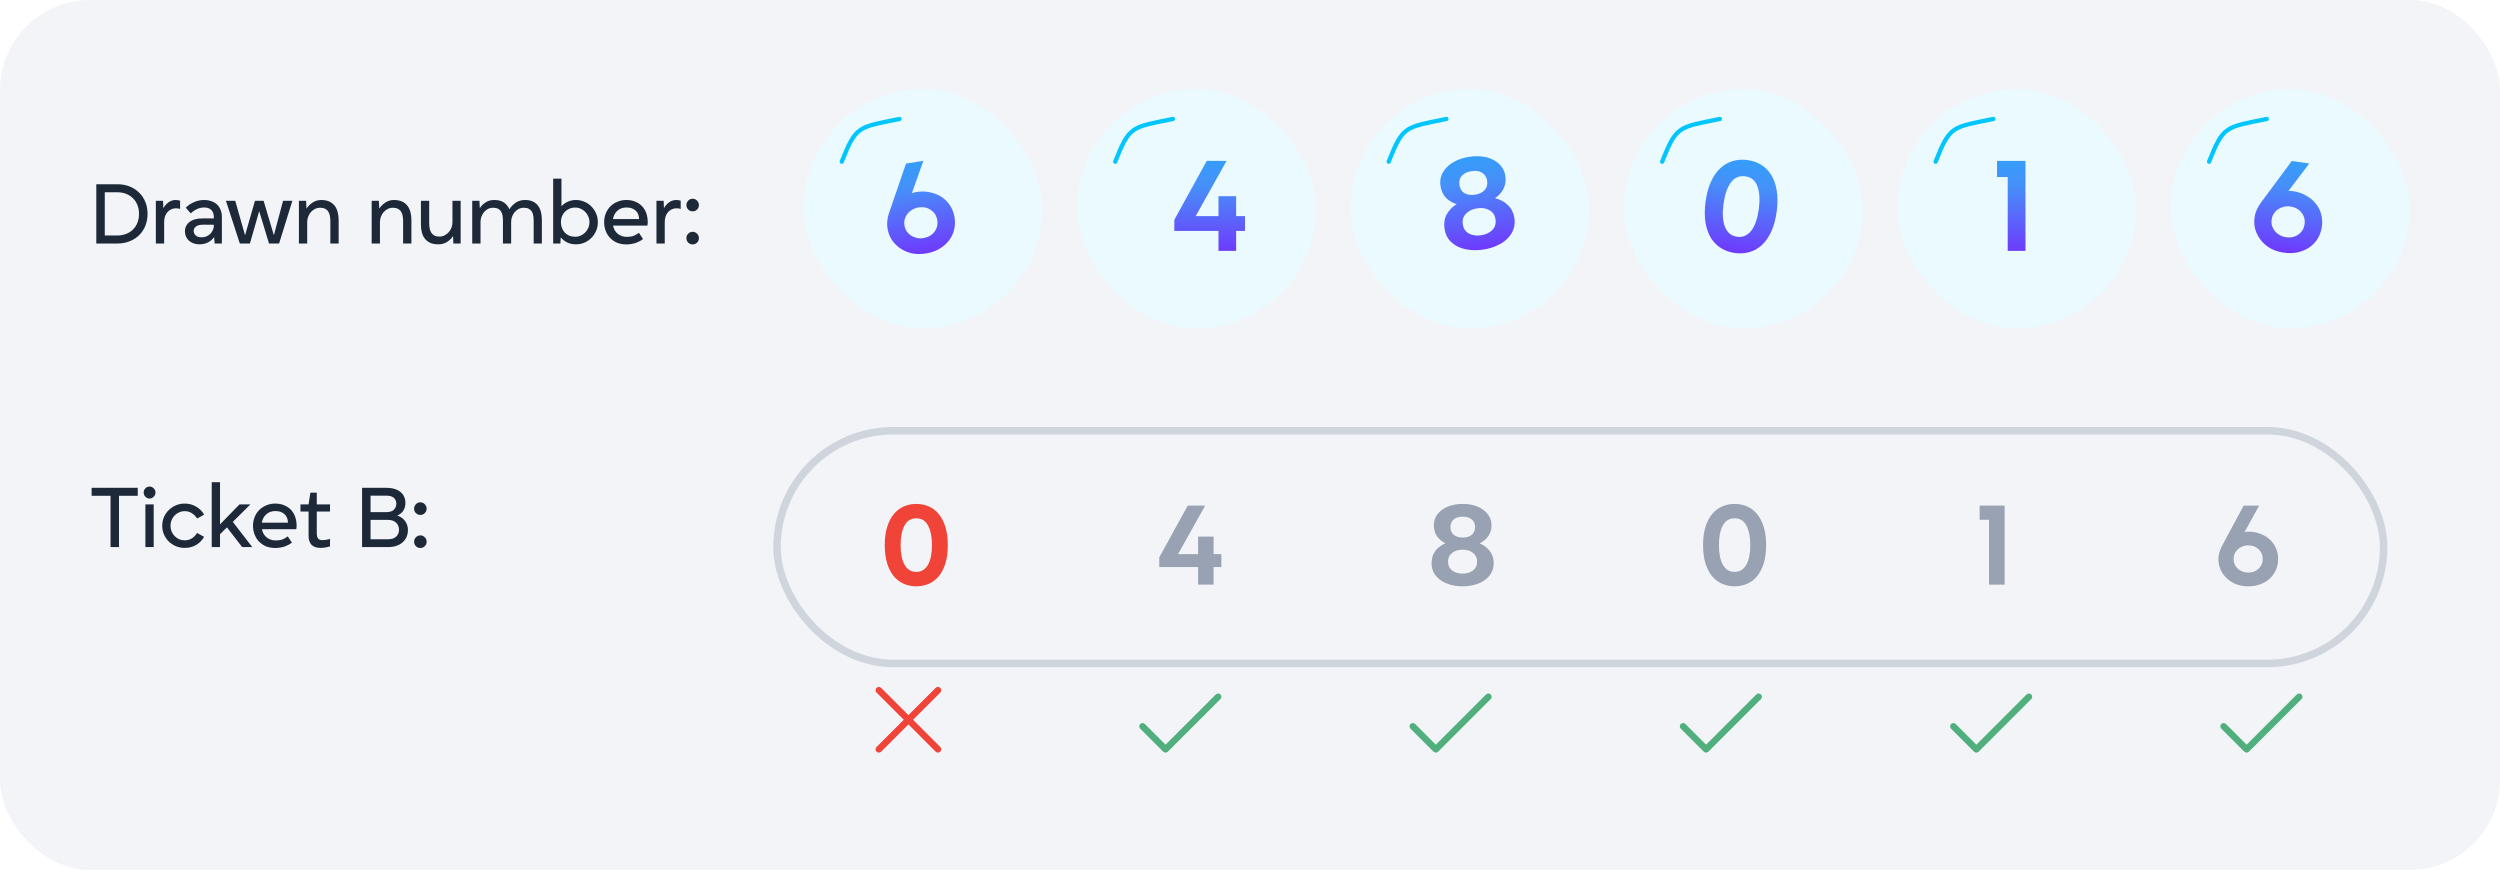 <svg width="333" height="116" viewBox="0 0 333 116" fill="none" xmlns="http://www.w3.org/2000/svg">
<rect width="333" height="115.872" rx="12" fill="#F2F4F7"/>
<path d="M13.956 25.608V31.368H15.612C16.052 31.368 16.452 31.296 16.812 31.152C17.172 31.008 17.476 30.812 17.724 30.564C17.98 30.308 18.176 30.004 18.312 29.652C18.448 29.292 18.516 28.904 18.516 28.488C18.516 28.064 18.448 27.676 18.312 27.324C18.176 26.972 17.98 26.672 17.724 26.424C17.476 26.168 17.172 25.968 16.812 25.824C16.452 25.68 16.052 25.608 15.612 25.608H13.956ZM12.828 32.436V24.54H15.612C16.244 24.54 16.808 24.644 17.304 24.852C17.808 25.06 18.232 25.344 18.576 25.704C18.928 26.056 19.196 26.472 19.38 26.952C19.564 27.432 19.656 27.944 19.656 28.488C19.656 29.032 19.564 29.544 19.38 30.024C19.196 30.504 18.928 30.924 18.576 31.284C18.232 31.636 17.808 31.916 17.304 32.124C16.808 32.332 16.244 32.436 15.612 32.436H12.828ZM21.864 32.436H20.76V26.748H21.72L21.756 27.72C21.94 27.408 22.168 27.152 22.44 26.952C22.72 26.744 23.04 26.64 23.4 26.64C23.488 26.64 23.58 26.648 23.676 26.664C23.78 26.672 23.884 26.696 23.988 26.736V27.828C23.812 27.772 23.624 27.744 23.424 27.744C23.192 27.744 22.98 27.792 22.788 27.888C22.596 27.976 22.432 28.1 22.296 28.26C22.16 28.42 22.052 28.612 21.972 28.836C21.9 29.06 21.864 29.304 21.864 29.568V32.436ZM24.742 27.66C24.854 27.548 24.99 27.432 25.15 27.312C25.31 27.192 25.494 27.084 25.702 26.988C25.91 26.884 26.138 26.8 26.386 26.736C26.634 26.672 26.902 26.64 27.19 26.64C27.542 26.64 27.862 26.692 28.15 26.796C28.438 26.892 28.686 27.036 28.894 27.228C29.102 27.42 29.262 27.656 29.374 27.936C29.494 28.208 29.554 28.52 29.554 28.872V32.436H28.594L28.522 31.584C28.298 31.888 28.022 32.124 27.694 32.292C27.366 32.46 26.986 32.544 26.554 32.544C26.266 32.544 26.002 32.5 25.762 32.412C25.53 32.324 25.33 32.204 25.162 32.052C24.994 31.892 24.862 31.708 24.766 31.5C24.678 31.284 24.634 31.052 24.634 30.804C24.634 30.292 24.838 29.88 25.246 29.568C25.654 29.248 26.246 29.088 27.022 29.088H28.486V28.968C28.486 28.528 28.374 28.196 28.15 27.972C27.926 27.748 27.606 27.636 27.19 27.636C26.998 27.636 26.81 27.66 26.626 27.708C26.45 27.756 26.286 27.82 26.134 27.9C25.99 27.972 25.854 28.056 25.726 28.152C25.606 28.24 25.502 28.332 25.414 28.428L24.742 27.66ZM28.486 29.94L27.142 29.928C26.686 29.92 26.346 29.996 26.122 30.156C25.906 30.316 25.798 30.516 25.798 30.756C25.798 30.972 25.882 31.168 26.05 31.344C26.226 31.52 26.49 31.608 26.842 31.608C27.058 31.608 27.266 31.572 27.466 31.5C27.666 31.42 27.838 31.312 27.982 31.176C28.134 31.032 28.254 30.864 28.342 30.672C28.438 30.48 28.486 30.272 28.486 30.048V29.94ZM31.332 26.748L32.628 31.296H32.652L33.96 26.748H35.112L36.468 31.296H36.492L37.704 26.748H38.94L37.176 32.436H35.832L34.536 28.164H34.512L33.288 32.436H31.944L30.096 26.748H31.332ZM40.919 32.436H39.815V26.748H40.775L40.823 27.78C41.055 27.444 41.335 27.172 41.663 26.964C41.999 26.748 42.371 26.64 42.779 26.64C43.203 26.64 43.563 26.708 43.859 26.844C44.155 26.98 44.395 27.168 44.579 27.408C44.763 27.648 44.895 27.928 44.975 28.248C45.063 28.568 45.107 28.912 45.107 29.28V32.436H44.003V29.448C44.003 29.2 43.983 28.968 43.943 28.752C43.903 28.536 43.831 28.348 43.727 28.188C43.631 28.028 43.495 27.904 43.319 27.816C43.143 27.72 42.919 27.672 42.647 27.672C42.399 27.672 42.171 27.724 41.963 27.828C41.755 27.932 41.571 28.072 41.411 28.248C41.259 28.424 41.139 28.628 41.051 28.86C40.963 29.084 40.919 29.32 40.919 29.568V32.436ZM50.61 32.436H49.506V26.748H50.466L50.514 27.78C50.746 27.444 51.026 27.172 51.354 26.964C51.69 26.748 52.062 26.64 52.47 26.64C52.894 26.64 53.254 26.708 53.55 26.844C53.846 26.98 54.086 27.168 54.27 27.408C54.454 27.648 54.586 27.928 54.666 28.248C54.754 28.568 54.798 28.912 54.798 29.28V32.436H53.694V29.448C53.694 29.2 53.674 28.968 53.634 28.752C53.594 28.536 53.522 28.348 53.418 28.188C53.322 28.028 53.186 27.904 53.01 27.816C52.834 27.72 52.61 27.672 52.338 27.672C52.09 27.672 51.862 27.724 51.654 27.828C51.446 27.932 51.262 28.072 51.102 28.248C50.95 28.424 50.83 28.628 50.742 28.86C50.654 29.084 50.61 29.32 50.61 29.568V32.436ZM60.266 26.748H61.358V32.436H60.386L60.35 31.44C60.134 31.768 59.858 32.036 59.522 32.244C59.194 32.444 58.814 32.544 58.382 32.544C57.95 32.544 57.586 32.476 57.29 32.34C57.002 32.204 56.766 32.016 56.582 31.776C56.398 31.536 56.266 31.256 56.186 30.936C56.106 30.608 56.066 30.26 56.066 29.892V26.748H57.17V29.616C57.17 29.888 57.186 30.14 57.218 30.372C57.258 30.604 57.33 30.804 57.434 30.972C57.538 31.14 57.678 31.272 57.854 31.368C58.03 31.464 58.254 31.512 58.526 31.512C58.774 31.512 59.002 31.46 59.21 31.356C59.426 31.252 59.61 31.112 59.762 30.936C59.922 30.76 60.046 30.56 60.134 30.336C60.222 30.104 60.266 29.864 60.266 29.616V26.748ZM64.005 32.436H62.901V26.748H63.861L63.909 27.72C64.125 27.4 64.393 27.14 64.713 26.94C65.033 26.74 65.405 26.64 65.829 26.64C66.373 26.64 66.805 26.752 67.125 26.976C67.453 27.2 67.693 27.5 67.845 27.876C68.077 27.516 68.365 27.22 68.709 26.988C69.061 26.756 69.465 26.64 69.921 26.64C70.337 26.64 70.689 26.708 70.977 26.844C71.265 26.98 71.497 27.168 71.673 27.408C71.849 27.648 71.977 27.928 72.057 28.248C72.137 28.568 72.177 28.912 72.177 29.28V32.436H71.085V29.448C71.085 29.2 71.069 28.968 71.037 28.752C71.005 28.536 70.941 28.348 70.845 28.188C70.749 28.028 70.613 27.904 70.437 27.816C70.269 27.72 70.049 27.672 69.777 27.672C69.529 27.672 69.301 27.724 69.093 27.828C68.893 27.932 68.717 28.072 68.565 28.248C68.413 28.424 68.293 28.628 68.205 28.86C68.125 29.084 68.085 29.32 68.085 29.568V32.436H66.993V29.448C66.993 29.208 66.977 28.98 66.945 28.764C66.913 28.548 66.849 28.36 66.753 28.2C66.657 28.032 66.525 27.904 66.357 27.816C66.189 27.72 65.965 27.672 65.685 27.672C65.437 27.672 65.209 27.724 65.001 27.828C64.801 27.932 64.625 28.072 64.473 28.248C64.329 28.424 64.213 28.628 64.125 28.86C64.045 29.084 64.005 29.32 64.005 29.568V32.436ZM73.682 23.796H74.786V27.468C75.026 27.212 75.306 27.012 75.626 26.868C75.954 26.716 76.318 26.64 76.718 26.64C77.126 26.64 77.506 26.72 77.858 26.88C78.218 27.032 78.526 27.244 78.782 27.516C79.046 27.78 79.254 28.092 79.406 28.452C79.558 28.804 79.634 29.184 79.634 29.592C79.634 30 79.558 30.384 79.406 30.744C79.254 31.096 79.046 31.408 78.782 31.68C78.526 31.944 78.218 32.156 77.858 32.316C77.506 32.468 77.126 32.544 76.718 32.544C76.294 32.544 75.91 32.464 75.566 32.304C75.222 32.136 74.93 31.908 74.69 31.62L74.642 32.436H73.682V23.796ZM78.518 29.592C78.518 29.328 78.466 29.08 78.362 28.848C78.266 28.608 78.13 28.4 77.954 28.224C77.786 28.048 77.586 27.908 77.354 27.804C77.13 27.7 76.886 27.648 76.622 27.648C76.334 27.648 76.074 27.7 75.842 27.804C75.61 27.9 75.41 28.036 75.242 28.212C75.074 28.38 74.942 28.584 74.846 28.824C74.758 29.056 74.714 29.312 74.714 29.592C74.714 29.864 74.758 30.12 74.846 30.36C74.934 30.592 75.058 30.796 75.218 30.972C75.386 31.148 75.586 31.288 75.818 31.392C76.058 31.488 76.326 31.536 76.622 31.536C76.886 31.536 77.13 31.484 77.354 31.38C77.586 31.276 77.786 31.136 77.954 30.96C78.13 30.784 78.266 30.58 78.362 30.348C78.466 30.108 78.518 29.856 78.518 29.592ZM85.654 31.848C85.543 31.928 85.41 32.012 85.258 32.1C85.115 32.18 84.951 32.256 84.766 32.328C84.591 32.392 84.391 32.444 84.166 32.484C83.942 32.532 83.698 32.556 83.434 32.556C82.971 32.556 82.555 32.48 82.186 32.328C81.826 32.168 81.519 31.956 81.263 31.692C81.007 31.42 80.811 31.104 80.674 30.744C80.538 30.384 80.471 30 80.471 29.592C80.471 29.184 80.543 28.8 80.686 28.44C80.831 28.08 81.031 27.768 81.287 27.504C81.55 27.24 81.862 27.032 82.222 26.88C82.591 26.72 82.995 26.64 83.434 26.64C83.898 26.64 84.306 26.72 84.659 26.88C85.019 27.032 85.319 27.24 85.558 27.504C85.799 27.768 85.978 28.08 86.099 28.44C86.219 28.8 86.278 29.184 86.278 29.592C86.278 29.664 86.275 29.74 86.266 29.82C86.258 29.892 86.246 29.968 86.231 30.048H81.659C81.746 30.512 81.959 30.88 82.294 31.152C82.63 31.416 83.026 31.548 83.483 31.548C83.898 31.548 84.231 31.492 84.478 31.38C84.734 31.26 84.942 31.136 85.103 31.008L85.654 31.848ZM85.126 29.184C85.118 28.696 84.963 28.316 84.659 28.044C84.362 27.772 83.963 27.636 83.459 27.636C82.963 27.636 82.555 27.78 82.234 28.068C81.922 28.348 81.727 28.72 81.647 29.184H85.126ZM88.544 32.436H87.44V26.748H88.4L88.436 27.72C88.62 27.408 88.848 27.152 89.12 26.952C89.4 26.744 89.72 26.64 90.08 26.64C90.168 26.64 90.26 26.648 90.356 26.664C90.46 26.672 90.564 26.696 90.668 26.736V27.828C90.492 27.772 90.304 27.744 90.104 27.744C89.872 27.744 89.66 27.792 89.468 27.888C89.276 27.976 89.112 28.1 88.976 28.26C88.84 28.42 88.732 28.612 88.652 28.836C88.58 29.06 88.544 29.304 88.544 29.568V32.436ZM91.43 31.716C91.43 31.484 91.51 31.288 91.67 31.128C91.83 30.96 92.026 30.876 92.258 30.876C92.49 30.876 92.686 30.96 92.846 31.128C93.014 31.288 93.098 31.484 93.098 31.716C93.098 31.948 93.014 32.148 92.846 32.316C92.686 32.476 92.49 32.556 92.258 32.556C92.034 32.556 91.838 32.476 91.67 32.316C91.51 32.148 91.43 31.948 91.43 31.716ZM91.43 27.324C91.43 27.092 91.51 26.892 91.67 26.724C91.83 26.556 92.026 26.472 92.258 26.472C92.49 26.472 92.686 26.556 92.846 26.724C93.014 26.892 93.098 27.092 93.098 27.324C93.098 27.548 93.014 27.744 92.846 27.912C92.686 28.072 92.49 28.152 92.258 28.152C92.034 28.152 91.838 28.072 91.67 27.912C91.51 27.752 91.43 27.556 91.43 27.324Z" fill="#1D2939"/>
<g filter="url(#filter0_i_106_4115)">
<rect x="107" y="13" width="31.872" height="31.872" rx="15.936" fill="#EBFAFF"/>
<g filter="url(#filter1_f_106_4115)">
<path d="M112.123 22.675C114.024 17.856 114.321 18.106 119.806 16.984" stroke="#00C6FF" stroke-width="0.569" stroke-linecap="round"/>
</g>
<path d="M122.997 22.554L121.454 26.885C121.602 26.812 121.789 26.756 122.017 26.719C122.676 26.611 123.293 26.621 123.867 26.749C124.452 26.862 124.972 27.072 125.428 27.379C125.883 27.674 126.259 28.055 126.557 28.523C126.855 28.991 127.051 29.513 127.145 30.088C127.239 30.663 127.219 31.22 127.086 31.759C126.95 32.285 126.715 32.767 126.381 33.203C126.044 33.627 125.618 33.992 125.102 34.298C124.596 34.59 124.013 34.789 123.354 34.897C122.695 35.005 122.074 35.002 121.489 34.889C120.915 34.761 120.399 34.544 119.943 34.237C119.487 33.93 119.105 33.55 118.797 33.096C118.501 32.64 118.306 32.124 118.212 31.549C118.155 31.201 118.148 30.858 118.191 30.519C118.232 30.168 118.311 29.823 118.428 29.484L120.678 22.933L122.997 22.554ZM120.476 31.179C120.523 31.466 120.621 31.727 120.77 31.961C120.929 32.181 121.12 32.365 121.341 32.514C121.574 32.66 121.831 32.766 122.112 32.831C122.393 32.895 122.69 32.902 123.001 32.851C123.624 32.749 124.108 32.473 124.453 32.023C124.81 31.571 124.94 31.052 124.844 30.464C124.746 29.865 124.456 29.408 123.974 29.093C123.504 28.777 122.957 28.669 122.334 28.771C122.035 28.82 121.756 28.921 121.498 29.074C121.252 29.225 121.042 29.407 120.867 29.62C120.705 29.831 120.585 30.072 120.506 30.343C120.439 30.613 120.429 30.891 120.476 31.179Z" fill="url(#paint0_linear_106_4115)"/>
</g>
<g filter="url(#filter2_i_106_4115)">
<rect x="143.426" y="13" width="31.872" height="31.872" rx="15.936" fill="#EBFAFF"/>
<g filter="url(#filter3_f_106_4115)">
<path d="M148.548 22.675C150.45 17.856 150.746 18.106 156.232 16.984" stroke="#00C6FF" stroke-width="0.569" stroke-linecap="round"/>
</g>
<path d="M162.304 31.894H156.421V30.419L160.737 22.569H163.378L159.262 29.927H162.304V27.268H164.653V29.927H165.837V31.894H164.653V34.553H162.304V31.894Z" fill="url(#paint1_linear_106_4115)"/>
</g>
<g filter="url(#filter4_i_106_4115)">
<rect x="179.851" y="13" width="31.872" height="31.872" rx="15.936" fill="#EBFAFF"/>
<g filter="url(#filter5_f_106_4115)">
<path d="M184.974 22.675C186.875 17.856 187.172 18.106 192.657 16.984" stroke="#00C6FF" stroke-width="0.569" stroke-linecap="round"/>
</g>
<path d="M192.415 31.644C192.303 30.924 192.389 30.29 192.672 29.742C192.966 29.181 193.415 28.712 194.02 28.335C193.437 28.143 192.955 27.849 192.574 27.454C192.203 27.044 191.97 26.534 191.875 25.922C191.801 25.442 191.834 24.988 191.977 24.561C192.131 24.131 192.379 23.749 192.72 23.413C193.059 23.065 193.48 22.772 193.984 22.534C194.488 22.296 195.057 22.128 195.693 22.029C196.329 21.93 196.923 21.917 197.475 21.991C198.027 22.065 198.512 22.217 198.929 22.447C199.355 22.663 199.708 22.953 199.985 23.315C200.263 23.677 200.439 24.098 200.513 24.578C200.609 25.19 200.53 25.749 200.277 26.255C200.034 26.748 199.658 27.175 199.149 27.537C199.84 27.712 200.41 28.023 200.861 28.468C201.321 28.901 201.607 29.477 201.719 30.197C201.801 30.724 201.756 31.223 201.583 31.692C201.421 32.148 201.153 32.558 200.78 32.923C200.418 33.287 199.968 33.59 199.428 33.834C198.891 34.09 198.286 34.27 197.614 34.374C196.942 34.479 196.305 34.492 195.703 34.413C195.115 34.345 194.588 34.194 194.121 33.959C193.666 33.723 193.286 33.413 192.981 33.031C192.686 32.634 192.497 32.172 192.415 31.644ZM194.842 31.009C194.931 31.584 195.204 31.997 195.661 32.245C196.117 32.494 196.663 32.568 197.299 32.469C197.947 32.369 198.445 32.132 198.792 31.758C199.151 31.383 199.286 30.907 199.197 30.331C199.111 29.779 198.84 29.379 198.383 29.131C197.937 28.868 197.396 28.786 196.76 28.885C196.112 28.986 195.609 29.23 195.252 29.618C194.892 29.993 194.756 30.457 194.842 31.009ZM194.398 25.788C194.476 26.291 194.705 26.655 195.084 26.879C195.473 27.089 195.937 27.152 196.477 27.068C197.029 26.982 197.452 26.781 197.747 26.465C198.052 26.135 198.166 25.718 198.087 25.214C198.011 24.722 197.783 24.364 197.404 24.14C197.025 23.917 196.554 23.849 195.99 23.936C195.426 24.024 194.998 24.232 194.705 24.56C194.424 24.887 194.321 25.296 194.398 25.788Z" fill="url(#paint2_linear_106_4115)"/>
</g>
<g filter="url(#filter6_i_106_4115)">
<rect x="216.276" y="13" width="31.872" height="31.872" rx="15.936" fill="#EBFAFF"/>
<g filter="url(#filter7_f_106_4115)">
<path d="M221.399 22.675C223.301 17.856 223.597 18.106 229.082 16.984" stroke="#00C6FF" stroke-width="0.569" stroke-linecap="round"/>
</g>
<path d="M227.18 28.024C227.318 26.976 227.558 26.083 227.9 25.345C228.244 24.594 228.66 23.993 229.147 23.543C229.649 23.083 230.205 22.764 230.816 22.587C231.427 22.41 232.07 22.366 232.744 22.455C233.418 22.544 234.028 22.752 234.572 23.081C235.117 23.41 235.566 23.861 235.919 24.434C236.274 24.995 236.52 25.683 236.658 26.497C236.797 27.299 236.798 28.224 236.66 29.271C236.522 30.318 236.282 31.217 235.938 31.968C235.596 32.707 235.18 33.307 234.691 33.77C234.203 34.22 233.653 34.533 233.042 34.71C232.431 34.887 231.789 34.931 231.114 34.842C230.44 34.754 229.831 34.545 229.286 34.216C228.742 33.887 228.286 33.441 227.919 32.879C227.566 32.306 227.32 31.618 227.18 30.816C227.042 30.002 227.042 29.071 227.18 28.024ZM229.564 28.337C229.483 28.951 229.458 29.511 229.49 30.018C229.521 30.524 229.61 30.964 229.757 31.339C229.903 31.713 230.109 32.016 230.372 32.246C230.648 32.478 230.99 32.621 231.399 32.675C231.797 32.728 232.152 32.676 232.467 32.522C232.793 32.369 233.075 32.13 233.314 31.807C233.553 31.483 233.752 31.081 233.914 30.6C234.075 30.119 234.196 29.571 234.277 28.957C234.438 27.73 234.374 26.729 234.084 25.956C233.807 25.173 233.266 24.728 232.459 24.622C231.653 24.516 231.008 24.805 230.527 25.488C230.046 26.16 229.725 27.11 229.564 28.337Z" fill="url(#paint3_linear_106_4115)"/>
</g>
<g filter="url(#filter8_i_106_4115)">
<rect x="252.702" y="13" width="31.872" height="31.872" rx="15.936" fill="#EBFAFF"/>
<g filter="url(#filter9_f_106_4115)">
<path d="M257.825 22.675C259.726 17.856 260.023 18.106 265.508 16.984" stroke="#00C6FF" stroke-width="0.569" stroke-linecap="round"/>
</g>
<path d="M267.427 24.718H266.007V22.569H269.795V34.553H267.427V24.718Z" fill="url(#paint4_linear_106_4115)"/>
</g>
<g filter="url(#filter10_i_106_4115)">
<rect x="289.127" y="13" width="31.872" height="31.872" rx="15.936" fill="#EBFAFF"/>
<g filter="url(#filter11_f_106_4115)">
<path d="M294.25 22.675C296.152 17.856 296.448 18.106 301.934 16.984" stroke="#00C6FF" stroke-width="0.569" stroke-linecap="round"/>
</g>
<path d="M307.593 22.92L304.814 26.582C304.977 26.557 305.173 26.561 305.401 26.594C306.062 26.69 306.647 26.886 307.156 27.181C307.679 27.466 308.112 27.823 308.454 28.254C308.798 28.672 309.041 29.149 309.184 29.685C309.326 30.221 309.356 30.778 309.272 31.355C309.188 31.931 309.001 32.456 308.711 32.929C308.423 33.391 308.053 33.778 307.602 34.093C307.153 34.396 306.637 34.615 306.053 34.751C305.482 34.876 304.867 34.89 304.206 34.794C303.545 34.698 302.953 34.507 302.43 34.222C301.921 33.927 301.495 33.565 301.153 33.134C300.811 32.704 300.562 32.226 300.405 31.7C300.261 31.176 300.231 30.625 300.315 30.049C300.365 29.7 300.463 29.371 300.606 29.061C300.751 28.738 300.931 28.433 301.144 28.145L305.269 22.581L307.593 22.92ZM302.585 30.38C302.543 30.668 302.558 30.946 302.629 31.215C302.715 31.472 302.84 31.705 303.006 31.914C303.184 32.124 303.397 32.302 303.646 32.449C303.894 32.595 304.175 32.691 304.487 32.737C305.112 32.828 305.657 32.711 306.121 32.386C306.598 32.063 306.879 31.607 306.965 31.018C307.052 30.418 306.914 29.894 306.55 29.449C306.197 29.005 305.708 28.737 305.084 28.646C304.783 28.602 304.487 28.614 304.195 28.682C303.915 28.752 303.66 28.862 303.429 29.012C303.211 29.164 303.023 29.358 302.866 29.593C302.721 29.829 302.627 30.091 302.585 30.38Z" fill="url(#paint5_linear_106_4115)"/>
</g>
<path d="M18.348 66.045H15.852V72.873H14.724V66.045H12.204V64.977H18.348V66.045ZM19.366 67.185H20.471V72.873H19.366V67.185ZM19.139 65.601C19.139 65.385 19.215 65.201 19.366 65.049C19.518 64.889 19.703 64.809 19.919 64.809C20.134 64.809 20.319 64.889 20.471 65.049C20.631 65.201 20.71 65.385 20.71 65.601C20.71 65.817 20.631 66.005 20.471 66.165C20.319 66.325 20.134 66.405 19.919 66.405C19.703 66.405 19.518 66.325 19.366 66.165C19.215 66.005 19.139 65.817 19.139 65.601ZM27.187 71.505C26.939 71.953 26.587 72.313 26.131 72.585C25.683 72.849 25.171 72.981 24.595 72.981C24.179 72.981 23.791 72.905 23.431 72.753C23.071 72.601 22.755 72.393 22.483 72.129C22.211 71.857 21.995 71.541 21.835 71.181C21.683 70.821 21.607 70.437 21.607 70.029C21.607 69.621 21.683 69.237 21.835 68.877C21.995 68.517 22.211 68.205 22.483 67.941C22.755 67.669 23.071 67.457 23.431 67.305C23.791 67.153 24.179 67.077 24.595 67.077C25.171 67.077 25.683 67.213 26.131 67.485C26.587 67.749 26.939 68.105 27.187 68.553L26.251 69.069C26.091 68.789 25.867 68.557 25.579 68.373C25.291 68.181 24.967 68.085 24.607 68.085C24.343 68.085 24.095 68.137 23.863 68.241C23.639 68.337 23.439 68.473 23.263 68.649C23.095 68.825 22.959 69.033 22.855 69.273C22.759 69.505 22.711 69.757 22.711 70.029C22.711 70.301 22.759 70.557 22.855 70.797C22.959 71.029 23.095 71.233 23.263 71.409C23.439 71.585 23.639 71.725 23.863 71.829C24.095 71.925 24.343 71.973 24.607 71.973C24.967 71.973 25.291 71.881 25.579 71.697C25.867 71.505 26.091 71.269 26.251 70.989L27.187 71.505ZM29.306 72.873H28.202V64.233H29.306V69.849L31.898 67.185H33.35L31.01 69.513L33.602 72.873H32.258L30.23 70.245L29.306 71.157V72.873ZM38.885 72.285C38.773 72.365 38.641 72.449 38.489 72.537C38.345 72.617 38.181 72.693 37.997 72.765C37.821 72.829 37.621 72.881 37.397 72.921C37.173 72.969 36.929 72.993 36.665 72.993C36.201 72.993 35.785 72.917 35.417 72.765C35.057 72.605 34.749 72.393 34.493 72.129C34.237 71.857 34.041 71.541 33.905 71.181C33.769 70.821 33.701 70.437 33.701 70.029C33.701 69.621 33.773 69.237 33.917 68.877C34.061 68.517 34.261 68.205 34.517 67.941C34.781 67.677 35.093 67.469 35.453 67.317C35.821 67.157 36.225 67.077 36.665 67.077C37.129 67.077 37.537 67.157 37.889 67.317C38.249 67.469 38.549 67.677 38.789 67.941C39.029 68.205 39.209 68.517 39.329 68.877C39.449 69.237 39.509 69.621 39.509 70.029C39.509 70.101 39.505 70.177 39.497 70.257C39.489 70.329 39.477 70.405 39.461 70.485H34.889C34.977 70.949 35.189 71.317 35.525 71.589C35.861 71.853 36.257 71.985 36.713 71.985C37.129 71.985 37.461 71.929 37.709 71.817C37.965 71.697 38.173 71.573 38.333 71.445L38.885 72.285ZM38.357 69.621C38.349 69.133 38.193 68.753 37.889 68.481C37.593 68.209 37.193 68.073 36.689 68.073C36.193 68.073 35.785 68.217 35.465 68.505C35.153 68.785 34.957 69.157 34.877 69.621H38.357ZM41.103 67.185L41.343 65.625H42.195V67.185H43.959V68.133H42.195V70.977C42.195 71.345 42.255 71.601 42.375 71.745C42.503 71.881 42.695 71.949 42.951 71.949C43.087 71.949 43.235 71.937 43.395 71.913C43.563 71.881 43.751 71.841 43.959 71.793V72.777C43.719 72.849 43.495 72.901 43.287 72.933C43.079 72.965 42.883 72.981 42.699 72.981C42.155 72.981 41.751 72.841 41.487 72.561C41.231 72.273 41.103 71.885 41.103 71.397V68.133H40.023V67.185H41.103ZM48.23 72.873V64.977H51.458C51.89 64.977 52.262 65.029 52.574 65.133C52.894 65.229 53.158 65.369 53.366 65.553C53.582 65.729 53.742 65.945 53.846 66.201C53.95 66.449 54.002 66.721 54.002 67.017C54.002 67.393 53.91 67.725 53.726 68.013C53.55 68.293 53.282 68.513 52.922 68.673C53.386 68.833 53.738 69.085 53.978 69.429C54.218 69.773 54.338 70.165 54.338 70.605C54.338 70.917 54.282 71.209 54.17 71.481C54.058 71.753 53.89 71.993 53.666 72.201C53.45 72.409 53.174 72.573 52.838 72.693C52.51 72.813 52.126 72.873 51.686 72.873H48.23ZM51.686 71.829C52.182 71.829 52.55 71.705 52.79 71.457C53.03 71.209 53.15 70.913 53.15 70.569C53.15 70.393 53.118 70.225 53.054 70.065C52.998 69.905 52.91 69.765 52.79 69.645C52.67 69.525 52.518 69.429 52.334 69.357C52.15 69.285 51.934 69.249 51.686 69.249H49.358V71.829H51.686ZM49.358 68.217H51.434C51.906 68.217 52.25 68.109 52.466 67.893C52.682 67.677 52.79 67.405 52.79 67.077C52.79 66.765 52.682 66.513 52.466 66.321C52.25 66.121 51.914 66.021 51.458 66.021H49.358V68.217ZM55.16 72.153C55.16 71.921 55.24 71.725 55.401 71.565C55.56 71.397 55.757 71.313 55.989 71.313C56.221 71.313 56.416 71.397 56.577 71.565C56.745 71.725 56.828 71.921 56.828 72.153C56.828 72.385 56.745 72.585 56.577 72.753C56.416 72.913 56.221 72.993 55.989 72.993C55.764 72.993 55.569 72.913 55.401 72.753C55.24 72.585 55.16 72.385 55.16 72.153ZM55.16 67.761C55.16 67.529 55.24 67.329 55.401 67.161C55.56 66.993 55.757 66.909 55.989 66.909C56.221 66.909 56.416 66.993 56.577 67.161C56.745 67.329 56.828 67.529 56.828 67.761C56.828 67.985 56.745 68.181 56.577 68.349C56.416 68.509 56.221 68.589 55.989 68.589C55.764 68.589 55.569 68.509 55.401 68.349C55.24 68.189 55.16 67.993 55.16 67.761Z" fill="#1D2939"/>
<rect x="103.5" y="57.373" width="214" height="31" rx="15.5" stroke="#D0D5DD"/>
<path d="M117.848 72.609C117.848 71.681 117.955 70.875 118.168 70.193C118.381 69.499 118.675 68.929 119.048 68.481C119.432 68.022 119.88 67.681 120.392 67.457C120.904 67.233 121.459 67.121 122.056 67.121C122.653 67.121 123.208 67.233 123.72 67.457C124.232 67.681 124.675 68.022 125.048 68.481C125.421 68.929 125.715 69.499 125.928 70.193C126.141 70.875 126.248 71.681 126.248 72.609C126.248 73.537 126.141 74.347 125.928 75.041C125.715 75.723 125.421 76.294 125.048 76.753C124.675 77.201 124.232 77.537 123.72 77.761C123.208 77.985 122.653 78.097 122.056 78.097C121.459 78.097 120.904 77.985 120.392 77.761C119.88 77.537 119.432 77.201 119.048 76.753C118.675 76.294 118.381 75.723 118.168 75.041C117.955 74.347 117.848 73.537 117.848 72.609ZM119.96 72.609C119.96 73.153 120.003 73.643 120.088 74.081C120.173 74.518 120.301 74.891 120.472 75.201C120.643 75.51 120.856 75.75 121.112 75.921C121.379 76.091 121.693 76.177 122.056 76.177C122.408 76.177 122.712 76.091 122.968 75.921C123.235 75.75 123.453 75.51 123.624 75.201C123.795 74.891 123.923 74.518 124.008 74.081C124.093 73.643 124.136 73.153 124.136 72.609C124.136 71.521 123.965 70.657 123.624 70.017C123.293 69.366 122.771 69.041 122.056 69.041C121.341 69.041 120.813 69.366 120.472 70.017C120.131 70.657 119.96 71.521 119.96 72.609Z" fill="#F04438"/>
<path d="M159.584 75.537H154.416V74.241L158.208 67.345H160.528L156.912 73.809H159.584V71.473H161.648V73.809H162.688V75.537H161.648V77.873H159.584V75.537Z" fill="#98A2B3"/>
<path d="M190.688 75.025C190.688 74.385 190.848 73.846 191.168 73.409C191.499 72.961 191.952 72.614 192.528 72.369C192.048 72.123 191.669 71.803 191.392 71.409C191.125 71.003 190.992 70.529 190.992 69.985C190.992 69.558 191.083 69.169 191.264 68.817C191.456 68.465 191.723 68.166 192.064 67.921C192.405 67.665 192.811 67.467 193.28 67.329C193.749 67.19 194.267 67.121 194.832 67.121C195.397 67.121 195.915 67.19 196.384 67.329C196.853 67.467 197.253 67.665 197.584 67.921C197.925 68.166 198.192 68.465 198.384 68.817C198.576 69.169 198.672 69.558 198.672 69.985C198.672 70.529 198.528 71.003 198.24 71.409C197.963 71.803 197.579 72.123 197.088 72.369C197.664 72.614 198.117 72.961 198.448 73.409C198.789 73.846 198.96 74.385 198.96 75.025C198.96 75.494 198.853 75.921 198.64 76.305C198.437 76.678 198.149 76.998 197.776 77.265C197.413 77.531 196.981 77.734 196.48 77.873C195.979 78.022 195.429 78.097 194.832 78.097C194.235 78.097 193.68 78.022 193.168 77.873C192.667 77.734 192.229 77.531 191.856 77.265C191.493 76.998 191.205 76.678 190.992 76.305C190.789 75.921 190.688 75.494 190.688 75.025ZM192.88 74.801C192.88 75.313 193.061 75.707 193.424 75.985C193.787 76.262 194.251 76.401 194.816 76.401C195.392 76.401 195.856 76.262 196.208 75.985C196.571 75.707 196.752 75.313 196.752 74.801C196.752 74.31 196.571 73.926 196.208 73.649C195.856 73.361 195.397 73.217 194.832 73.217C194.256 73.217 193.787 73.361 193.424 73.649C193.061 73.926 192.88 74.31 192.88 74.801ZM193.2 70.209C193.2 70.657 193.349 71.003 193.648 71.249C193.957 71.483 194.352 71.601 194.832 71.601C195.323 71.601 195.717 71.483 196.016 71.249C196.325 71.003 196.48 70.657 196.48 70.209C196.48 69.771 196.331 69.43 196.032 69.185C195.733 68.939 195.333 68.817 194.832 68.817C194.331 68.817 193.931 68.939 193.632 69.185C193.344 69.43 193.2 69.771 193.2 70.209Z" fill="#98A2B3"/>
<path d="M226.848 72.609C226.848 71.681 226.955 70.875 227.168 70.193C227.381 69.499 227.675 68.929 228.048 68.481C228.432 68.022 228.88 67.681 229.392 67.457C229.904 67.233 230.459 67.121 231.056 67.121C231.653 67.121 232.208 67.233 232.72 67.457C233.232 67.681 233.675 68.022 234.048 68.481C234.421 68.929 234.715 69.499 234.928 70.193C235.141 70.875 235.248 71.681 235.248 72.609C235.248 73.537 235.141 74.347 234.928 75.041C234.715 75.723 234.421 76.294 234.048 76.753C233.675 77.201 233.232 77.537 232.72 77.761C232.208 77.985 231.653 78.097 231.056 78.097C230.459 78.097 229.904 77.985 229.392 77.761C228.88 77.537 228.432 77.201 228.048 76.753C227.675 76.294 227.381 75.723 227.168 75.041C226.955 74.347 226.848 73.537 226.848 72.609ZM228.96 72.609C228.96 73.153 229.003 73.643 229.088 74.081C229.173 74.518 229.301 74.891 229.472 75.201C229.643 75.51 229.856 75.75 230.112 75.921C230.379 76.091 230.693 76.177 231.056 76.177C231.408 76.177 231.712 76.091 231.968 75.921C232.235 75.75 232.453 75.51 232.624 75.201C232.795 74.891 232.923 74.518 233.008 74.081C233.093 73.643 233.136 73.153 233.136 72.609C233.136 71.521 232.965 70.657 232.624 70.017C232.293 69.366 231.771 69.041 231.056 69.041C230.341 69.041 229.813 69.366 229.472 70.017C229.131 70.657 228.96 71.521 228.96 72.609Z" fill="#98A2B3"/>
<path d="M264.936 69.233H263.688V67.345H267.016V77.873H264.936V69.233Z" fill="#98A2B3"/>
<path d="M300.92 67.345L298.968 70.881C299.107 70.838 299.277 70.817 299.48 70.817C300.067 70.817 300.6 70.913 301.08 71.105C301.571 71.286 301.992 71.542 302.344 71.873C302.696 72.193 302.968 72.577 303.16 73.025C303.352 73.473 303.448 73.953 303.448 74.465C303.448 74.977 303.352 75.457 303.16 75.905C302.968 76.342 302.696 76.726 302.344 77.057C301.992 77.377 301.571 77.633 301.08 77.825C300.6 78.006 300.067 78.097 299.48 78.097C298.893 78.097 298.355 78.006 297.864 77.825C297.384 77.633 296.968 77.371 296.616 77.041C296.264 76.71 295.987 76.326 295.784 75.889C295.592 75.451 295.496 74.977 295.496 74.465C295.496 74.155 295.539 73.857 295.624 73.569C295.709 73.27 295.827 72.982 295.976 72.705L298.856 67.345H300.92ZM297.512 74.465C297.512 74.721 297.56 74.961 297.656 75.185C297.763 75.398 297.901 75.585 298.072 75.745C298.253 75.905 298.461 76.033 298.696 76.129C298.931 76.225 299.187 76.273 299.464 76.273C300.019 76.273 300.477 76.102 300.84 75.761C301.213 75.419 301.4 74.987 301.4 74.465C301.4 73.931 301.213 73.494 300.84 73.153C300.477 72.811 300.019 72.641 299.464 72.641C299.197 72.641 298.941 72.689 298.696 72.785C298.461 72.881 298.253 73.009 298.072 73.169C297.901 73.329 297.763 73.521 297.656 73.745C297.56 73.969 297.512 74.209 297.512 74.465Z" fill="#98A2B3"/>
<path d="M125.247 99.501C125.288 99.541 125.32 99.59 125.342 99.643C125.364 99.696 125.375 99.753 125.375 99.81C125.375 99.868 125.364 99.925 125.342 99.978C125.32 100.031 125.288 100.079 125.247 100.12C125.207 100.16 125.158 100.193 125.105 100.215C125.052 100.237 124.995 100.248 124.938 100.248C124.88 100.248 124.823 100.237 124.77 100.215C124.717 100.193 124.669 100.16 124.628 100.12L121 96.491L117.372 100.12C117.29 100.202 117.179 100.248 117.063 100.248C116.947 100.248 116.835 100.202 116.753 100.12C116.671 100.038 116.625 99.926 116.625 99.81C116.625 99.694 116.671 99.583 116.753 99.501L120.382 95.873L116.753 92.245C116.671 92.163 116.625 92.051 116.625 91.935C116.625 91.819 116.671 91.708 116.753 91.626C116.835 91.544 116.947 91.498 117.063 91.498C117.179 91.498 117.29 91.544 117.372 91.626L121 95.254L124.628 91.626C124.71 91.544 124.822 91.498 124.938 91.498C125.054 91.498 125.165 91.544 125.247 91.626C125.329 91.708 125.375 91.819 125.375 91.935C125.375 92.051 125.329 92.163 125.247 92.245L121.619 95.873L125.247 99.501Z" fill="#F04438"/>
<path d="M162.56 93.12L155.56 100.12C155.519 100.161 155.471 100.193 155.418 100.215C155.365 100.237 155.308 100.248 155.25 100.248C155.193 100.248 155.136 100.237 155.083 100.215C155.03 100.193 154.981 100.161 154.941 100.12L151.878 97.057C151.796 96.975 151.75 96.864 151.75 96.748C151.75 96.632 151.796 96.52 151.878 96.438C151.96 96.356 152.072 96.31 152.188 96.31C152.304 96.31 152.415 96.356 152.497 96.438L155.25 99.192L161.941 92.501C162.023 92.419 162.134 92.373 162.25 92.373C162.366 92.373 162.478 92.419 162.56 92.501C162.642 92.583 162.688 92.694 162.688 92.81C162.688 92.926 162.642 93.038 162.56 93.12Z" fill="#51AF7D"/>
<path d="M198.56 93.12L191.56 100.12C191.519 100.161 191.471 100.193 191.418 100.215C191.365 100.237 191.308 100.248 191.25 100.248C191.193 100.248 191.136 100.237 191.083 100.215C191.03 100.193 190.981 100.161 190.941 100.12L187.878 97.057C187.796 96.975 187.75 96.864 187.75 96.748C187.75 96.632 187.796 96.52 187.878 96.438C187.96 96.356 188.072 96.31 188.188 96.31C188.304 96.31 188.415 96.356 188.497 96.438L191.25 99.192L197.941 92.501C198.023 92.419 198.134 92.373 198.25 92.373C198.366 92.373 198.478 92.419 198.56 92.501C198.642 92.583 198.688 92.694 198.688 92.81C198.688 92.926 198.642 93.038 198.56 93.12Z" fill="#51AF7D"/>
<path d="M234.56 93.12L227.56 100.12C227.519 100.161 227.471 100.193 227.418 100.215C227.365 100.237 227.308 100.248 227.25 100.248C227.193 100.248 227.136 100.237 227.083 100.215C227.03 100.193 226.981 100.161 226.941 100.12L223.878 97.057C223.796 96.975 223.75 96.864 223.75 96.748C223.75 96.632 223.796 96.52 223.878 96.438C223.96 96.356 224.072 96.31 224.188 96.31C224.304 96.31 224.415 96.356 224.497 96.438L227.25 99.192L233.941 92.501C234.023 92.419 234.134 92.373 234.25 92.373C234.366 92.373 234.478 92.419 234.56 92.501C234.642 92.583 234.688 92.694 234.688 92.81C234.688 92.926 234.642 93.038 234.56 93.12Z" fill="#51AF7D"/>
<path d="M270.56 93.12L263.56 100.12C263.519 100.161 263.471 100.193 263.418 100.215C263.365 100.237 263.308 100.248 263.25 100.248C263.193 100.248 263.136 100.237 263.083 100.215C263.03 100.193 262.981 100.161 262.941 100.12L259.878 97.057C259.796 96.975 259.75 96.864 259.75 96.748C259.75 96.632 259.796 96.52 259.878 96.438C259.96 96.356 260.072 96.31 260.188 96.31C260.304 96.31 260.415 96.356 260.497 96.438L263.25 99.192L269.941 92.501C270.023 92.419 270.134 92.373 270.25 92.373C270.366 92.373 270.478 92.419 270.56 92.501C270.642 92.583 270.688 92.694 270.688 92.81C270.688 92.926 270.642 93.038 270.56 93.12Z" fill="#51AF7D"/>
<path d="M306.56 93.12L299.56 100.12C299.519 100.161 299.471 100.193 299.418 100.215C299.365 100.237 299.308 100.248 299.25 100.248C299.193 100.248 299.136 100.237 299.083 100.215C299.03 100.193 298.981 100.161 298.941 100.12L295.878 97.057C295.796 96.975 295.75 96.864 295.75 96.748C295.75 96.632 295.796 96.52 295.878 96.438C295.96 96.356 296.072 96.31 296.188 96.31C296.304 96.31 296.415 96.356 296.497 96.438L299.25 99.192L305.941 92.501C306.023 92.419 306.134 92.373 306.25 92.373C306.366 92.373 306.478 92.419 306.56 92.501C306.642 92.583 306.688 92.694 306.688 92.81C306.688 92.926 306.642 93.038 306.56 93.12Z" fill="#51AF7D"/>
<defs>
<filter id="filter0_i_106_4115" x="107" y="11.862" width="31.873" height="33.011" filterUnits="userSpaceOnUse" color-interpolation-filters="sRGB">
<feFlood flood-opacity="0" result="BackgroundImageFix"/>
<feBlend mode="normal" in="SourceGraphic" in2="BackgroundImageFix" result="shape"/>
<feColorMatrix in="SourceAlpha" type="matrix" values="0 0 0 0 0 0 0 0 0 0 0 0 0 0 0 0 0 0 127 0" result="hardAlpha"/>
<feOffset dy="-1.138"/>
<feGaussianBlur stdDeviation="0.854"/>
<feComposite in2="hardAlpha" operator="arithmetic" k2="-1" k3="1"/>
<feColorMatrix type="matrix" values="0 0 0 0 0.579 0 0 0 0 0.687 0 0 0 0 0.718 0 0 0 0.53 0"/>
<feBlend mode="normal" in2="shape" result="effect1_innerShadow_106_4115"/>
</filter>
<filter id="filter1_f_106_4115" x="108.992" y="13.854" width="13.944" height="11.952" filterUnits="userSpaceOnUse" color-interpolation-filters="sRGB">
<feFlood flood-opacity="0" result="BackgroundImageFix"/>
<feBlend mode="normal" in="SourceGraphic" in2="BackgroundImageFix" result="shape"/>
<feGaussianBlur stdDeviation="1.423" result="effect1_foregroundBlur_106_4115"/>
</filter>
<filter id="filter2_i_106_4115" x="143.426" y="11.862" width="31.873" height="33.011" filterUnits="userSpaceOnUse" color-interpolation-filters="sRGB">
<feFlood flood-opacity="0" result="BackgroundImageFix"/>
<feBlend mode="normal" in="SourceGraphic" in2="BackgroundImageFix" result="shape"/>
<feColorMatrix in="SourceAlpha" type="matrix" values="0 0 0 0 0 0 0 0 0 0 0 0 0 0 0 0 0 0 127 0" result="hardAlpha"/>
<feOffset dy="-1.138"/>
<feGaussianBlur stdDeviation="0.854"/>
<feComposite in2="hardAlpha" operator="arithmetic" k2="-1" k3="1"/>
<feColorMatrix type="matrix" values="0 0 0 0 0.579 0 0 0 0 0.687 0 0 0 0 0.718 0 0 0 0.53 0"/>
<feBlend mode="normal" in2="shape" result="effect1_innerShadow_106_4115"/>
</filter>
<filter id="filter3_f_106_4115" x="145.418" y="13.854" width="13.944" height="11.952" filterUnits="userSpaceOnUse" color-interpolation-filters="sRGB">
<feFlood flood-opacity="0" result="BackgroundImageFix"/>
<feBlend mode="normal" in="SourceGraphic" in2="BackgroundImageFix" result="shape"/>
<feGaussianBlur stdDeviation="1.423" result="effect1_foregroundBlur_106_4115"/>
</filter>
<filter id="filter4_i_106_4115" x="179.851" y="11.862" width="31.873" height="33.011" filterUnits="userSpaceOnUse" color-interpolation-filters="sRGB">
<feFlood flood-opacity="0" result="BackgroundImageFix"/>
<feBlend mode="normal" in="SourceGraphic" in2="BackgroundImageFix" result="shape"/>
<feColorMatrix in="SourceAlpha" type="matrix" values="0 0 0 0 0 0 0 0 0 0 0 0 0 0 0 0 0 0 127 0" result="hardAlpha"/>
<feOffset dy="-1.138"/>
<feGaussianBlur stdDeviation="0.854"/>
<feComposite in2="hardAlpha" operator="arithmetic" k2="-1" k3="1"/>
<feColorMatrix type="matrix" values="0 0 0 0 0.579 0 0 0 0 0.687 0 0 0 0 0.718 0 0 0 0.53 0"/>
<feBlend mode="normal" in2="shape" result="effect1_innerShadow_106_4115"/>
</filter>
<filter id="filter5_f_106_4115" x="181.843" y="13.854" width="13.944" height="11.952" filterUnits="userSpaceOnUse" color-interpolation-filters="sRGB">
<feFlood flood-opacity="0" result="BackgroundImageFix"/>
<feBlend mode="normal" in="SourceGraphic" in2="BackgroundImageFix" result="shape"/>
<feGaussianBlur stdDeviation="1.423" result="effect1_foregroundBlur_106_4115"/>
</filter>
<filter id="filter6_i_106_4115" x="216.276" y="11.862" width="31.873" height="33.011" filterUnits="userSpaceOnUse" color-interpolation-filters="sRGB">
<feFlood flood-opacity="0" result="BackgroundImageFix"/>
<feBlend mode="normal" in="SourceGraphic" in2="BackgroundImageFix" result="shape"/>
<feColorMatrix in="SourceAlpha" type="matrix" values="0 0 0 0 0 0 0 0 0 0 0 0 0 0 0 0 0 0 127 0" result="hardAlpha"/>
<feOffset dy="-1.138"/>
<feGaussianBlur stdDeviation="0.854"/>
<feComposite in2="hardAlpha" operator="arithmetic" k2="-1" k3="1"/>
<feColorMatrix type="matrix" values="0 0 0 0 0.579 0 0 0 0 0.687 0 0 0 0 0.718 0 0 0 0.53 0"/>
<feBlend mode="normal" in2="shape" result="effect1_innerShadow_106_4115"/>
</filter>
<filter id="filter7_f_106_4115" x="218.269" y="13.854" width="13.944" height="11.952" filterUnits="userSpaceOnUse" color-interpolation-filters="sRGB">
<feFlood flood-opacity="0" result="BackgroundImageFix"/>
<feBlend mode="normal" in="SourceGraphic" in2="BackgroundImageFix" result="shape"/>
<feGaussianBlur stdDeviation="1.423" result="effect1_foregroundBlur_106_4115"/>
</filter>
<filter id="filter8_i_106_4115" x="252.702" y="11.862" width="31.873" height="33.011" filterUnits="userSpaceOnUse" color-interpolation-filters="sRGB">
<feFlood flood-opacity="0" result="BackgroundImageFix"/>
<feBlend mode="normal" in="SourceGraphic" in2="BackgroundImageFix" result="shape"/>
<feColorMatrix in="SourceAlpha" type="matrix" values="0 0 0 0 0 0 0 0 0 0 0 0 0 0 0 0 0 0 127 0" result="hardAlpha"/>
<feOffset dy="-1.138"/>
<feGaussianBlur stdDeviation="0.854"/>
<feComposite in2="hardAlpha" operator="arithmetic" k2="-1" k3="1"/>
<feColorMatrix type="matrix" values="0 0 0 0 0.579 0 0 0 0 0.687 0 0 0 0 0.718 0 0 0 0.53 0"/>
<feBlend mode="normal" in2="shape" result="effect1_innerShadow_106_4115"/>
</filter>
<filter id="filter9_f_106_4115" x="254.694" y="13.854" width="13.944" height="11.952" filterUnits="userSpaceOnUse" color-interpolation-filters="sRGB">
<feFlood flood-opacity="0" result="BackgroundImageFix"/>
<feBlend mode="normal" in="SourceGraphic" in2="BackgroundImageFix" result="shape"/>
<feGaussianBlur stdDeviation="1.423" result="effect1_foregroundBlur_106_4115"/>
</filter>
<filter id="filter10_i_106_4115" x="289.127" y="11.862" width="31.873" height="33.011" filterUnits="userSpaceOnUse" color-interpolation-filters="sRGB">
<feFlood flood-opacity="0" result="BackgroundImageFix"/>
<feBlend mode="normal" in="SourceGraphic" in2="BackgroundImageFix" result="shape"/>
<feColorMatrix in="SourceAlpha" type="matrix" values="0 0 0 0 0 0 0 0 0 0 0 0 0 0 0 0 0 0 127 0" result="hardAlpha"/>
<feOffset dy="-1.138"/>
<feGaussianBlur stdDeviation="0.854"/>
<feComposite in2="hardAlpha" operator="arithmetic" k2="-1" k3="1"/>
<feColorMatrix type="matrix" values="0 0 0 0 0.579 0 0 0 0 0.687 0 0 0 0 0.718 0 0 0 0.53 0"/>
<feBlend mode="normal" in2="shape" result="effect1_innerShadow_106_4115"/>
</filter>
<filter id="filter11_f_106_4115" x="291.12" y="13.854" width="13.944" height="11.952" filterUnits="userSpaceOnUse" color-interpolation-filters="sRGB">
<feFlood flood-opacity="0" result="BackgroundImageFix"/>
<feBlend mode="normal" in="SourceGraphic" in2="BackgroundImageFix" result="shape"/>
<feGaussianBlur stdDeviation="1.423" result="effect1_foregroundBlur_106_4115"/>
</filter>
<linearGradient id="paint0_linear_106_4115" x1="120.042" y1="12.055" x2="124.693" y2="40.5" gradientUnits="userSpaceOnUse">
<stop stop-color="#00C6FF"/>
<stop offset="0.49" stop-color="#4690F9"/>
<stop offset="1" stop-color="#8A01FF"/>
</linearGradient>
<linearGradient id="paint1_linear_106_4115" x1="161.464" y1="11.731" x2="161.464" y2="40.553" gradientUnits="userSpaceOnUse">
<stop stop-color="#00C6FF"/>
<stop offset="0.49" stop-color="#4690F9"/>
<stop offset="1" stop-color="#8A01FF"/>
</linearGradient>
<linearGradient id="paint2_linear_106_4115" x1="194.083" y1="11.569" x2="198.514" y2="40.048" gradientUnits="userSpaceOnUse">
<stop stop-color="#00C6FF"/>
<stop offset="0.49" stop-color="#4690F9"/>
<stop offset="1" stop-color="#8A01FF"/>
</linearGradient>
<linearGradient id="paint3_linear_106_4115" x1="234.386" y1="11.996" x2="230.626" y2="40.572" gradientUnits="userSpaceOnUse">
<stop stop-color="#00C6FF"/>
<stop offset="0.49" stop-color="#4690F9"/>
<stop offset="1" stop-color="#8A01FF"/>
</linearGradient>
<linearGradient id="paint4_linear_106_4115" x1="268.734" y1="11.731" x2="268.734" y2="40.553" gradientUnits="userSpaceOnUse">
<stop stop-color="#00C6FF"/>
<stop offset="0.49" stop-color="#4690F9"/>
<stop offset="1" stop-color="#8A01FF"/>
</linearGradient>
<linearGradient id="paint5_linear_106_4115" x1="307.948" y1="12.018" x2="303.79" y2="40.539" gradientUnits="userSpaceOnUse">
<stop stop-color="#00C6FF"/>
<stop offset="0.49" stop-color="#4690F9"/>
<stop offset="1" stop-color="#8A01FF"/>
</linearGradient>
</defs>
</svg>
